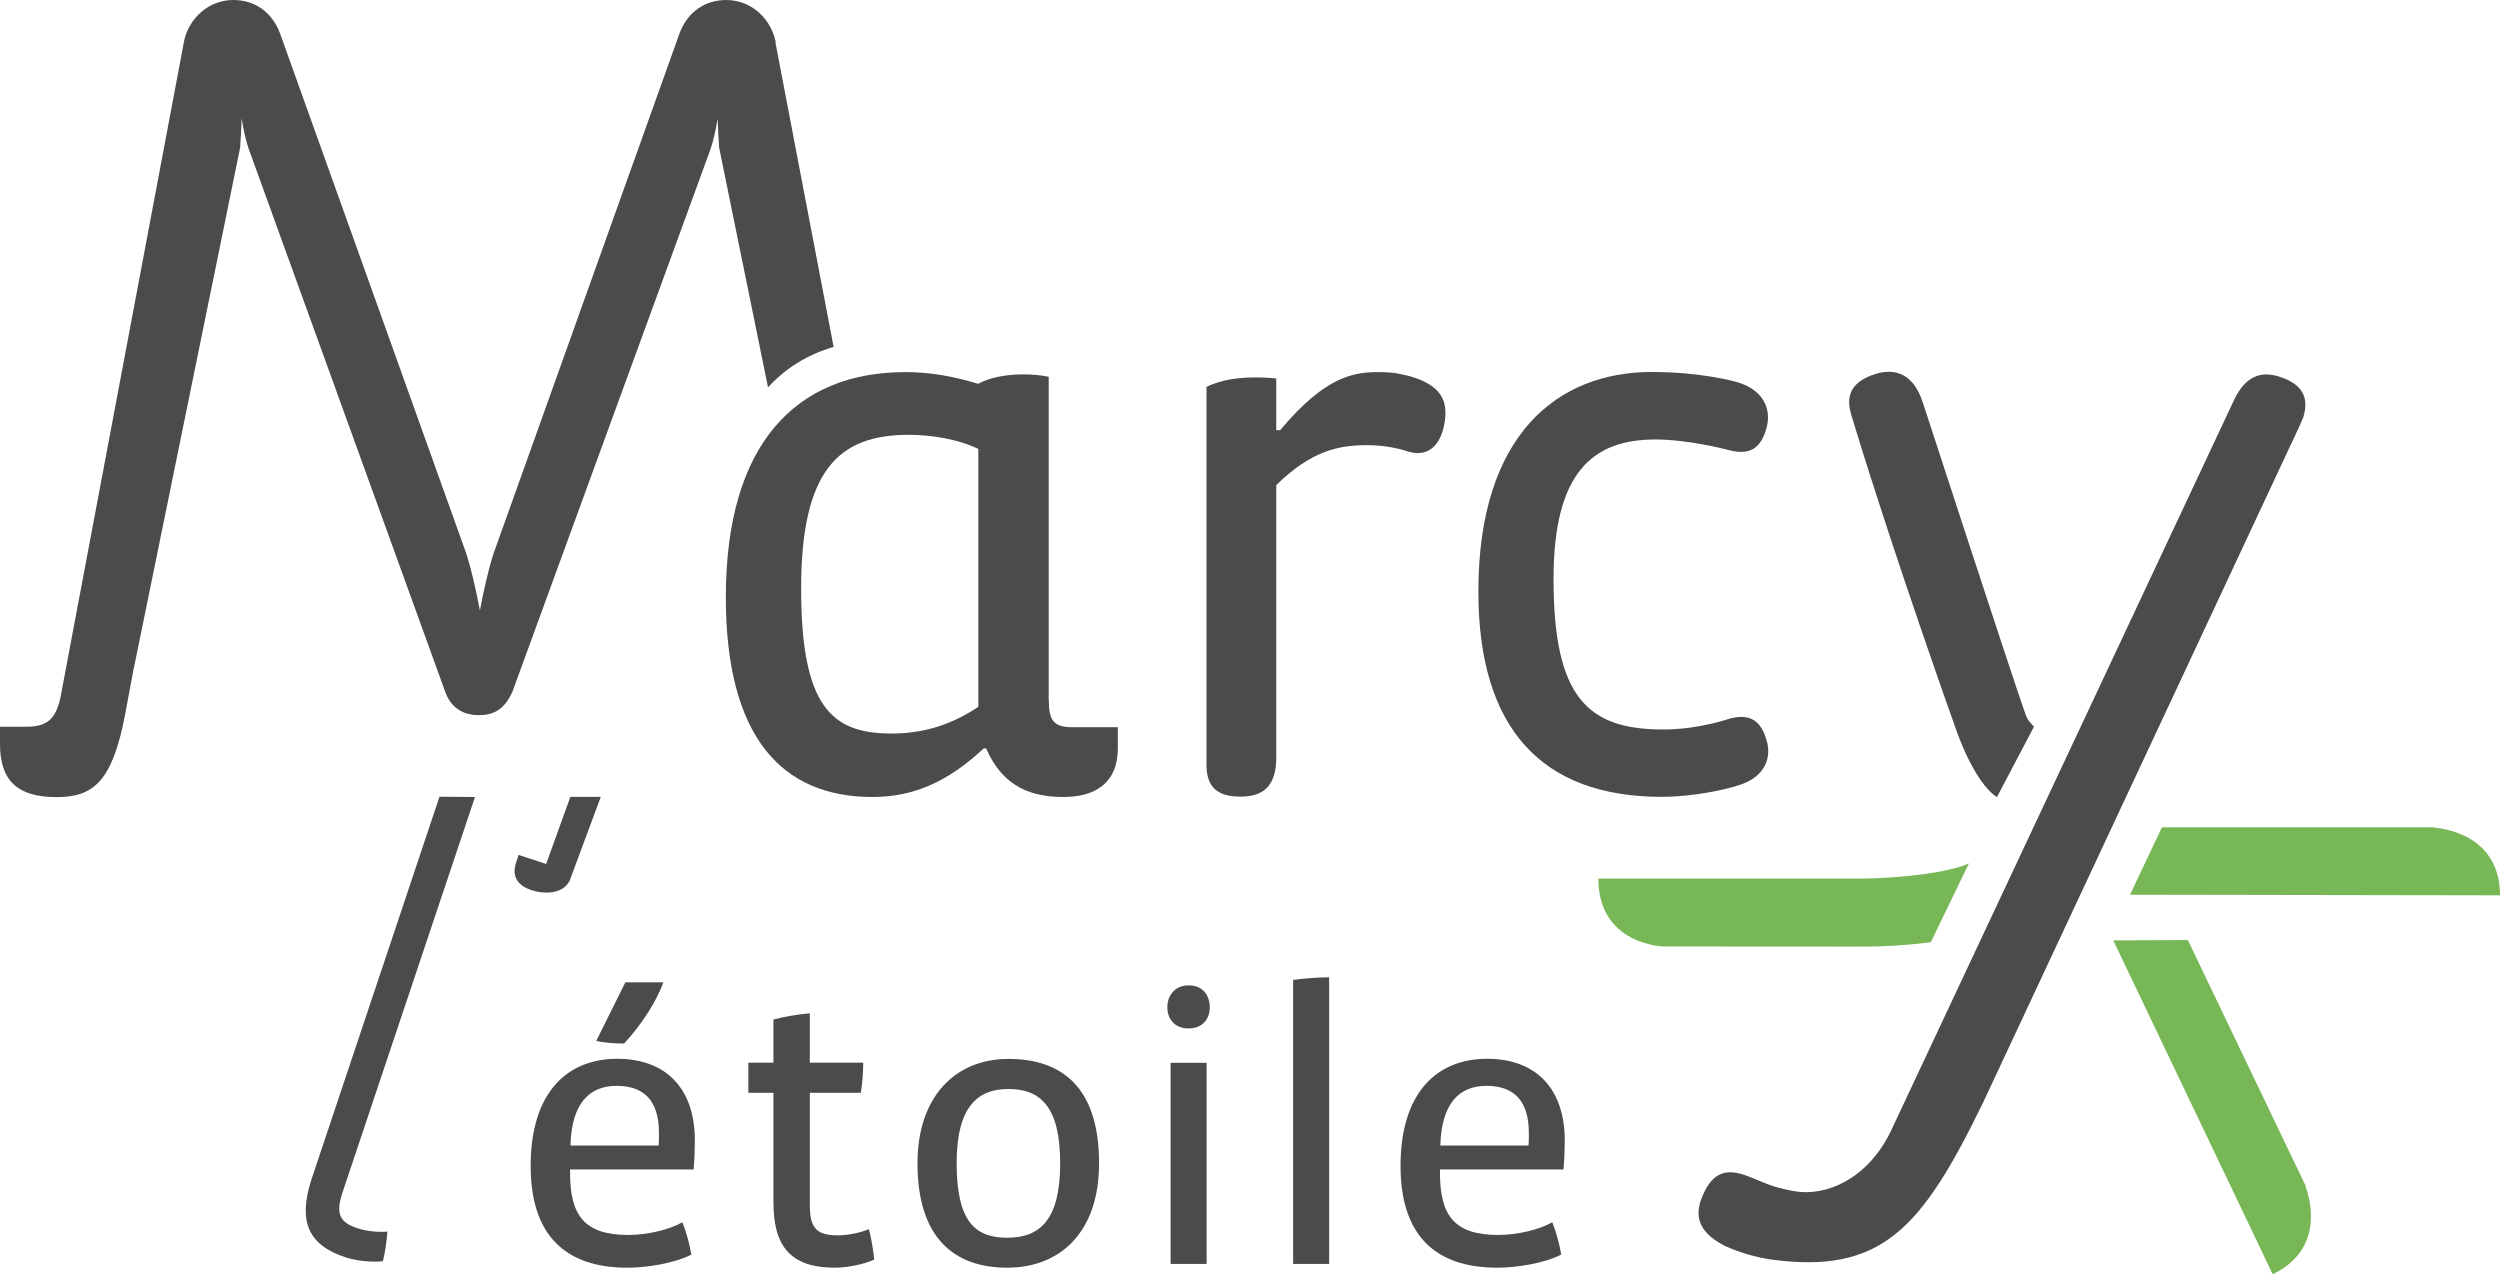 <?xml version="1.0" encoding="UTF-8"?><svg id="Calque_1" xmlns="http://www.w3.org/2000/svg" viewBox="0 0 198.53 101.19"><path d="M83.29,55.63c0,1.56.37,2.12,1.87,2.12h3.61v1.68c0,2.8-1.87,3.86-4.3,3.86s-4.79-.69-6.16-3.86h-.19c-2.86,2.68-5.6,3.86-8.84,3.86-7.22,0-11.64-4.79-11.64-15.87,0-12.2,5.6-17.87,14.25-17.87,1.93,0,3.74.31,5.79.93.87-.5,2.24-.75,3.55-.75.75,0,1.43.06,2.05.19v25.71ZM77.69,35.65c-1.68-.81-3.8-1.12-5.54-1.12-5.54,0-8.53,2.8-8.53,12.2s2.43,11.52,7.16,11.52c2.68,0,4.86-.75,6.91-2.12v-20.48Z" style="fill:#4b4b4d;"/><path d="M55.1,92.87h-9.83v.24c0,3.33,1.06,4.96,4.62,4.96,1.54,0,3.31-.43,4.3-1.01.29.73.58,1.74.71,2.57-1.29.67-3.47,1.04-5.08,1.04-5.01,0-7.68-2.66-7.68-8.08,0-5.91,2.96-8.51,6.87-8.51s6.17,2.39,6.17,6.49c0,.67-.03,1.56-.1,2.29ZM45.3,90.97h7c.03-.24.03-.76.03-.98,0-2.63-1.22-3.76-3.37-3.76s-3.57,1.38-3.66,4.74ZM49.57,82.87c-.71,0-1.61-.06-2.22-.21l2.31-4.65h3.02c-.58,1.59-1.77,3.4-3.12,4.86Z" style="fill:#4b4b4d;"/><path d="M66.3,100.67c-3.47,0-4.88-1.65-4.88-5.17v-8.72h-1.99v-2.39h1.99v-3.43c.77-.21,2.06-.43,2.89-.49v3.92h4.24c0,.76-.06,1.59-.19,2.39h-4.05v8.93c0,1.9.61,2.39,2.25,2.39.77,0,1.8-.21,2.44-.49.19.7.35,1.62.42,2.42-.87.4-2.22.64-3.12.64Z" style="fill:#4b4b4d;"/><path d="M79.99,100.67c-4.3,0-7.13-2.45-7.13-8.29,0-5.29,2.99-8.29,7.23-8.29s7.19,2.26,7.19,8.29c0,5.57-3.18,8.29-7.29,8.29ZM80.08,86.48c-2.41,0-4.11,1.35-4.11,5.9s1.41,5.91,4.01,5.91,4.21-1.41,4.21-5.91-1.57-5.9-4.11-5.9Z" style="fill:#4b4b4d;"/><path d="M94.37,81.67c-1.12,0-1.67-.8-1.67-1.68s.55-1.74,1.7-1.74,1.67.83,1.67,1.74-.55,1.68-1.7,1.68ZM92.96,100.37v-15.97h2.86v15.97h-2.86Z" style="fill:#4b4b4d;"/><path d="M102.69,100.37v-22.55c.77-.12,1.99-.21,2.86-.21v22.76h-2.86Z" style="fill:#4b4b4d;"/><path d="M124.18,92.87h-9.83v.24c0,3.33,1.06,4.96,4.62,4.96,1.54,0,3.31-.43,4.3-1.01.29.73.58,1.74.71,2.57-1.29.67-3.47,1.04-5.08,1.04-5.01,0-7.68-2.66-7.68-8.08,0-5.91,2.96-8.51,6.87-8.51s6.17,2.39,6.17,6.49c0,.67-.03,1.56-.1,2.29ZM114.38,90.97h7c.03-.24.03-.76.03-.98,0-2.63-1.22-3.76-3.37-3.76s-3.57,1.38-3.66,4.74Z" style="fill:#4b4b4d;"/><path d="M198.53,71.1c0-4.64-4.21-5.28-5.16-5.37v-.03h-21.69l-2.53,5.35,29.37.05Z" style="fill:#77b756;"/><path d="M180.48,101.19c4.18-2.01,2.94-6.08,2.61-6.97h.03s-9.38-19.57-9.38-19.57l-5.92.03,12.66,26.51Z" style="fill:#77b756;"/><path d="M147.76,75.17c2.19,0,4.02-.14,5.57-.35l3.03-6.26c-1.46.71-5.65,1.26-9.53,1.21h-19.9c0,5.27,5.16,5.39,5.16,5.39,0,0,15.35.01,15.67.01Z" style="fill:#77b756;"/><path d="M45.29,63.29l-1.92,5.32-2.19-.72-.21.65c-.37,1.15.25,1.83,1.24,2.15,1.02.33,2.49.33,3.03-.76l2.47-6.65h-2.42Z" style="fill:#4b4b4d;"/><path d="M37.72,63.29l-10.53,31.43c-.57,1.75-.17,2.38,1.27,2.84.68.22,1.65.31,2.3.24-.04.71-.17,1.6-.35,2.35-.88.12-2.14-.04-2.93-.29-3.05-.98-3.8-2.91-2.76-6.16l10.18-30.43" style="fill:#4b4b4d;"/><path d="M12.13,3.36v-.02s0,.01,0,.02Z" style="fill:#4b4b4d;"/><path d="M160.76,56.46c-.9-2.5-8.06-24.48-8.07-24.51-.75-2.3-2.22-2.72-3.73-2.26-1.75.54-2.47,1.55-1.95,3.24l.24.79c3.27,10.73,8.05,24.13,8.1,24.25,0,0,1.38,4.13,3.23,5.33l2.94-5.59c-.6-.63-.57-.74-.76-1.25Z" style="fill:#4b4b4d;"/><path d="M180.97,29.9c-1.47-.45-2.72-.04-3.66,2.08l-27.19,57.92c-1.85,3.75-5.13,5.15-7.67,4.69-1.94-.36-2.31-.68-3.71-1.21-1.67-.63-2.7-.25-3.46,1.41-.68,1.47-.7,2.92,1.69,4.15h0c1.29.58,2.62.93,3.67,1.08,8.81,1.2,11.99-2.49,16.84-12.46l25.07-53.6.36-.82c.52-1.69-.2-2.7-1.95-3.24Z" style="fill:#4b4b4d;"/><path d="M111.93,29.87h0c-.76-.18-1.22-.32-2.49-.32-1.99,0-4.23.37-7.78,4.61h-.31v-4.11c-2.28-.21-4.1-.02-5.54.67v30.04c.01,1.76.88,2.51,2.71,2.5,1.58,0,2.84-.62,2.83-3.13h0v-21.61c2.8-2.74,4.98-3.17,7.22-3.17,1.59,0,2.8.37,2.8.37l.49.15c1.65.48,2.63-.64,2.88-2.46.22-1.58-.28-2.82-2.8-3.54Z" style="fill:#4b4b4d;"/><path d="M61.6,3.36v-.02c-.38-1.91-1.99-3.34-3.92-3.34-1.68,0-3.06.92-3.71,2.63l-14.8,41.39c-.37,1.17-.74,2.76-1.06,4.46-.32-1.71-.69-3.29-1.06-4.46L22.23,2.63c-.66-1.72-2.03-2.63-3.71-2.63-1.93,0-3.54,1.43-3.92,3.34v.02S4.79,55.45,4.79,55.45c-.4,1.72-1.1,2.26-2.72,2.26H0v1.38c0,2.95,1.44,4.21,4.49,4.21,2.88,0,4.43-1.17,5.45-6.59l.7-3.75h.01L19.07,11.72c.04-.56.09-1.39.12-2.31.16.98.34,1.78.56,2.41l15.57,43.02c.46,1.37,1.44,1.95,2.7,1.95s2.05-.5,2.67-1.85l15.74-43.11c.21-.63.4-1.43.56-2.41.03.92.08,1.75.12,2.31l3.88,19.03c1.43-1.56,3.18-2.62,5.21-3.21l-4.62-24.17Z" style="fill:#4b4b4d;"/><path d="M140.32,58.94c-.41-1.67-1.29-2.29-2.91-1.89,0,0-2.48.88-5.32.88-5.98,0-8.72-2.49-8.72-11.95,0-8.4,3.05-11.08,8.09-11.08,2.56,0,5.49.76,5.49.76l.45.11c1.61.4,2.49-.22,2.91-1.89.36-1.47-.33-3-2.5-3.57,0,0-2.66-.77-6.65-.77-7.47,0-13.76,4.98-13.76,17.43,0,10.83,4.98,16.31,14.57,16.31,1.62,0,3.88-.28,5.83-.83,0,0,.02-.01.03-.02,2.16-.57,2.86-2.03,2.5-3.5Z" style="fill:#4b4b4d;"/></svg>